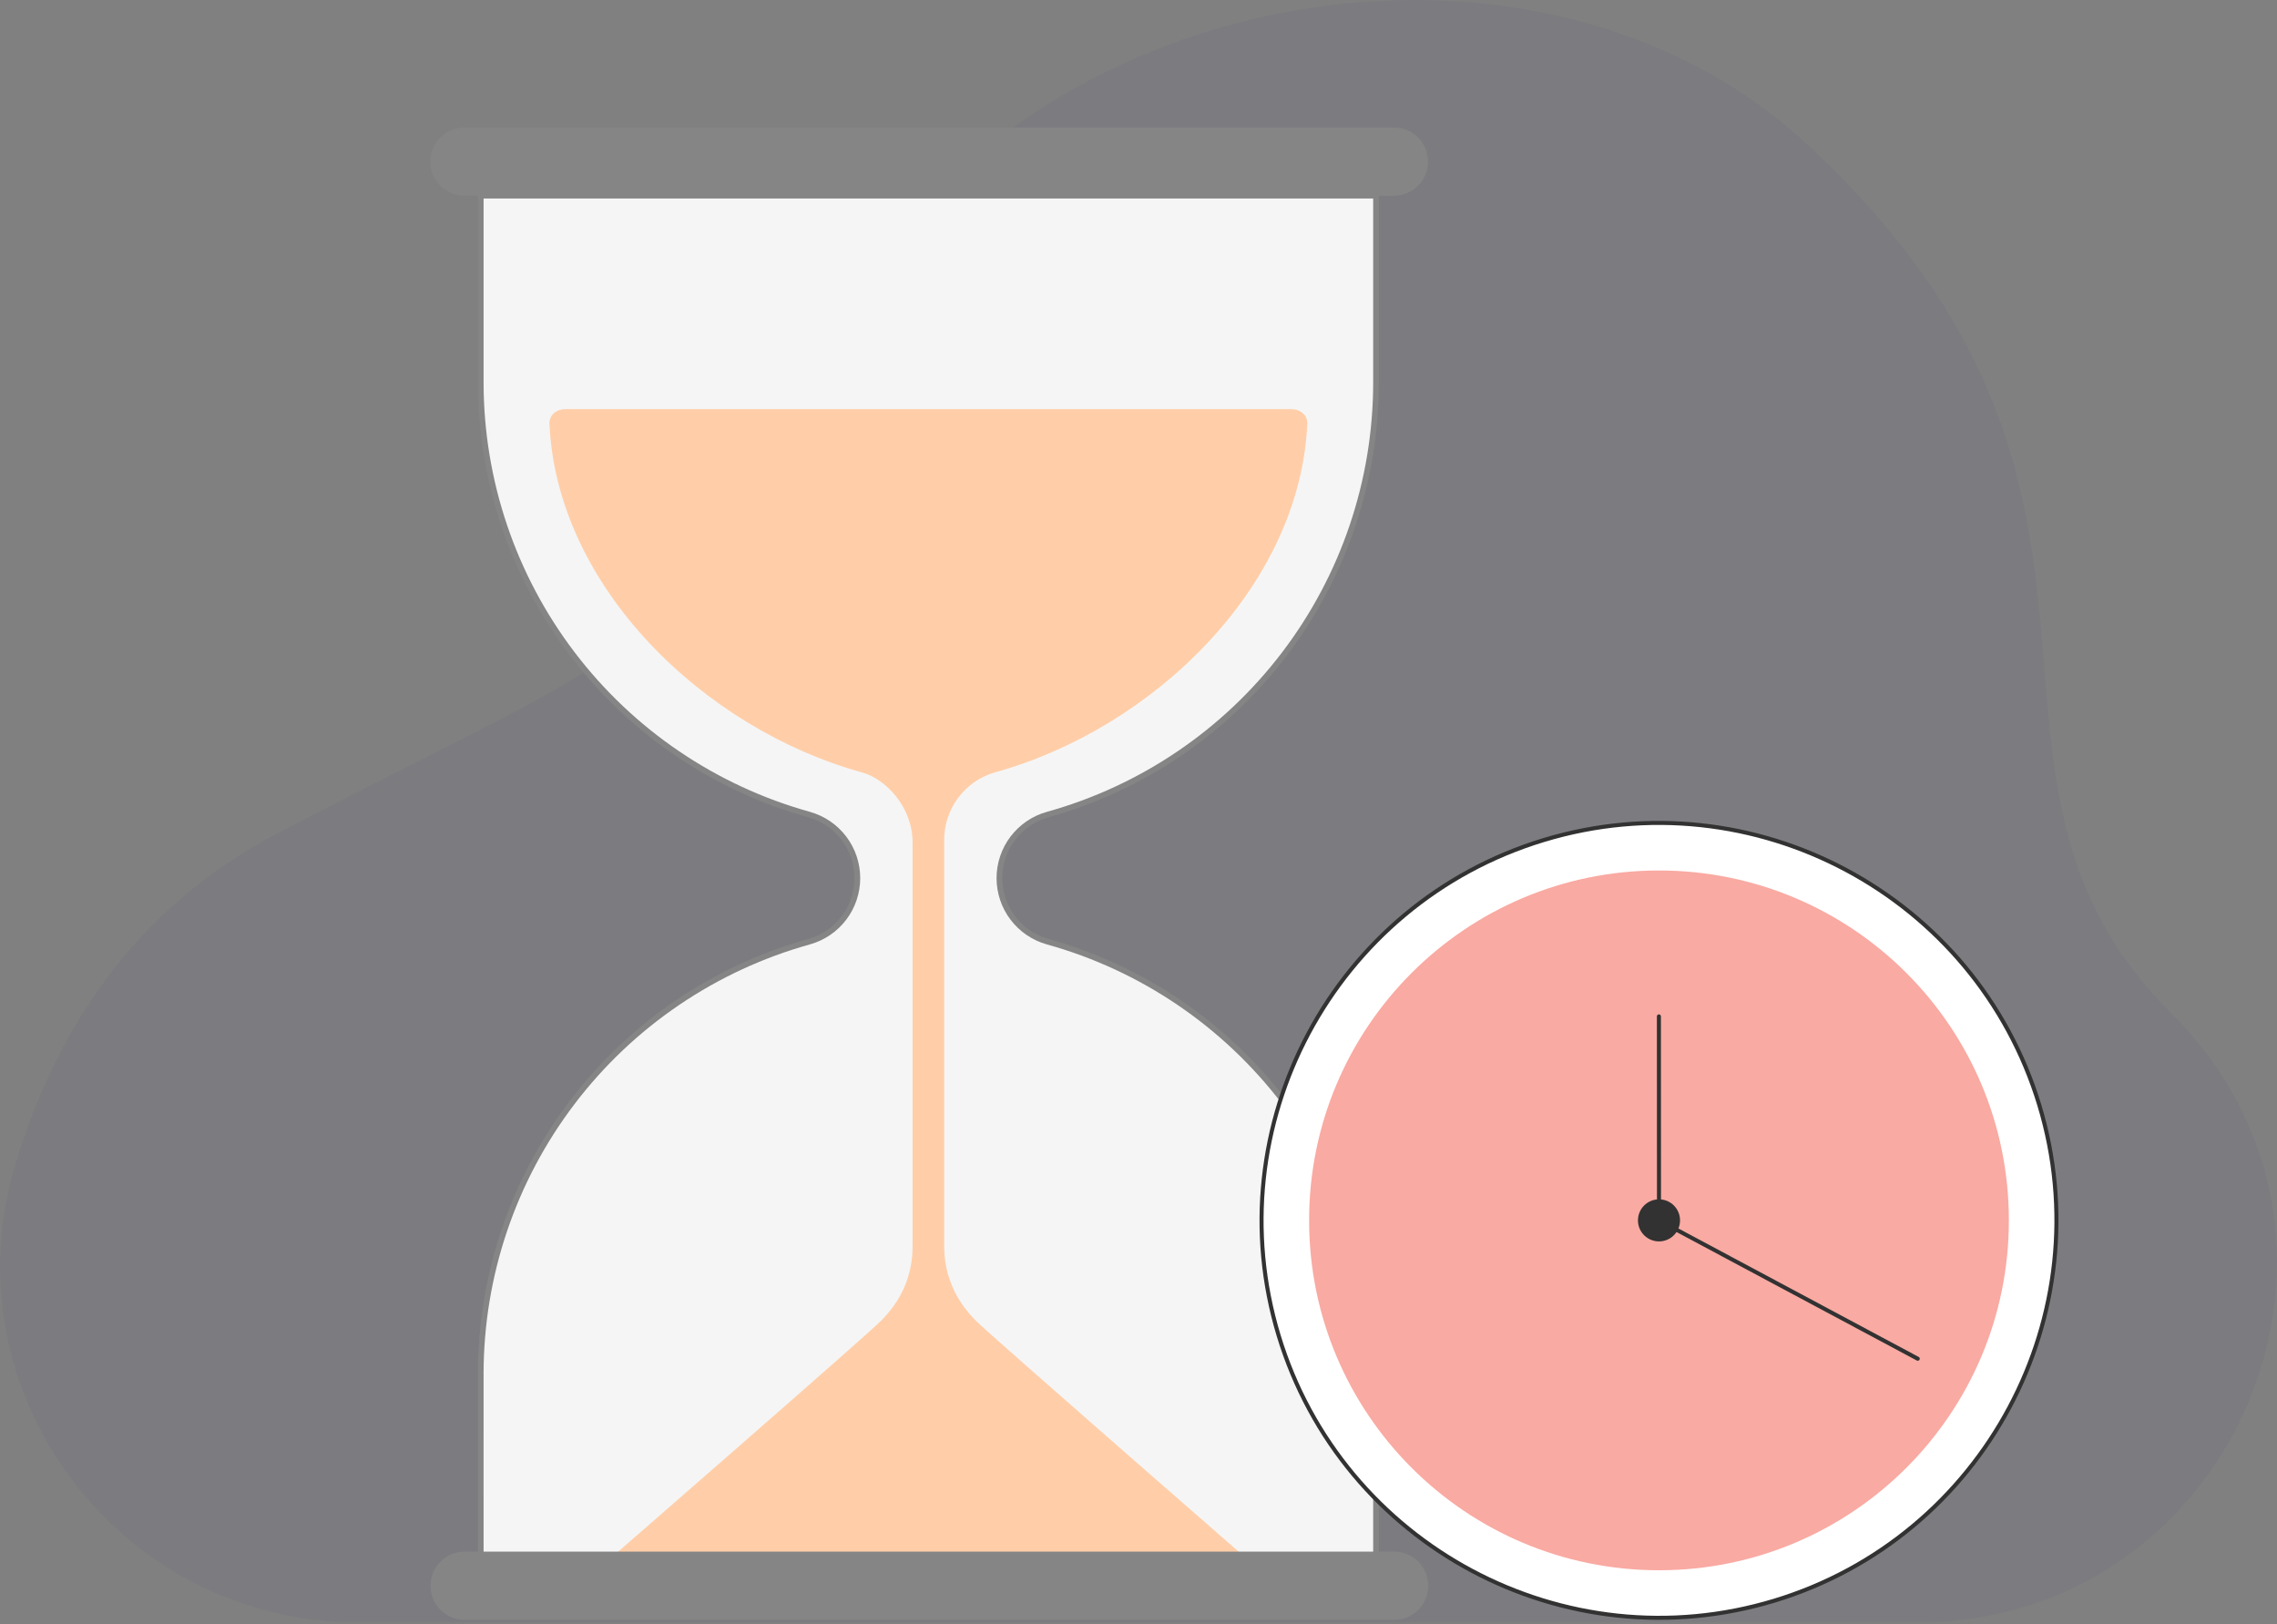 <svg width="408" height="291" viewBox="0 0 408 291" fill="none" xmlns="http://www.w3.org/2000/svg">
<rect x="0" y="0" width="408" height="291" fill="#808080" stroke="none"/>
<path opacity="0.03" d="M64.151 290.714C21.42 290.714 -9.588 249.571 2.722 208.652C9.684 185.512 23.515 162.933 49.817 149.239C121.794 111.763 115.454 122.039 149.381 59.065C183.309 -3.909 275.262 -18.848 323.445 25.511C391.593 88.252 345.753 138.234 388.88 181.36C389.329 181.81 389.772 182.262 390.209 182.716C429.176 223.175 399.853 290.714 343.682 290.714H64.151Z" fill="#10069F"/>
<path d="M246.556 68.63V35.063H86.143V68.629C86.145 86.181 91.902 103.248 102.532 117.215C113.162 131.181 128.078 141.277 144.995 145.954C147.479 146.652 149.666 148.141 151.224 150.197C152.782 152.252 153.625 154.761 153.625 157.34C153.625 159.919 152.782 162.427 151.224 164.483C149.666 166.538 147.479 168.028 144.995 168.725C128.078 173.402 113.161 183.498 102.531 197.466C91.901 211.433 86.144 228.501 86.143 246.053V279.619H246.556V246.053C246.554 228.501 240.797 211.434 230.167 197.467C219.537 183.501 204.62 173.405 187.703 168.727C185.22 168.031 183.032 166.541 181.474 164.486C179.916 162.43 179.073 159.922 179.073 157.342C179.073 154.763 179.916 152.254 181.474 150.199C183.032 148.143 185.22 146.654 187.703 145.957C204.62 141.28 219.537 131.184 230.167 117.217C240.797 103.25 246.554 86.183 246.556 68.632" fill="#CFCFCF"/>
<path opacity="0.8" d="M246.556 68.63V35.063H86.143V68.629C86.145 86.181 91.902 103.248 102.532 117.215C113.162 131.181 128.078 141.277 144.995 145.954C147.479 146.652 149.666 148.141 151.224 150.197C152.782 152.252 153.625 154.761 153.625 157.34C153.625 159.919 152.782 162.427 151.224 164.483C149.666 166.538 147.479 168.028 144.995 168.725C128.078 173.402 113.161 183.498 102.531 197.466C91.901 211.433 86.144 228.501 86.143 246.053V279.619H246.556V246.053C246.554 228.501 240.797 211.434 230.167 197.467C219.537 183.501 204.62 173.405 187.703 168.727C185.22 168.031 183.032 166.541 181.474 164.486C179.916 162.43 179.073 159.922 179.073 157.342C179.073 154.763 179.916 152.254 181.474 150.199C183.032 148.143 185.22 146.654 187.703 145.957C204.62 141.28 219.537 131.184 230.167 117.217C240.797 103.25 246.554 86.183 246.556 68.632" fill="white"/>
<path d="M247.064 280.126H85.638V246.053C85.665 228.397 91.469 211.234 102.162 197.184C112.856 183.134 127.853 172.968 144.864 168.238C147.241 167.571 149.334 166.145 150.825 164.177C152.316 162.21 153.123 159.81 153.123 157.341C153.123 154.873 152.316 152.472 150.825 150.505C149.334 148.537 147.241 147.112 144.864 146.444C127.853 141.714 112.857 131.548 102.163 117.498C91.469 103.448 85.666 86.285 85.638 68.629V34.557H247.064V68.629C247.036 86.286 241.233 103.448 230.54 117.498C219.846 131.548 204.85 141.714 187.839 146.444C185.463 147.112 183.37 148.537 181.879 150.505C180.388 152.472 179.581 154.873 179.581 157.341C179.581 159.81 180.388 162.21 181.879 164.177C183.37 166.145 185.463 167.571 187.839 168.238C204.85 172.969 219.846 183.135 230.539 197.184C241.233 211.234 247.036 228.397 247.064 246.053V280.126ZM86.653 279.113H246.05V246.053C246.023 228.619 240.293 211.672 229.734 197.798C219.175 183.925 204.367 173.886 187.57 169.215C184.98 168.489 182.698 166.936 181.072 164.792C179.446 162.648 178.566 160.032 178.566 157.341C178.566 154.651 179.446 152.034 181.072 149.89C182.698 147.747 184.98 146.193 187.57 145.467C204.367 140.796 219.175 130.758 229.734 116.884C240.293 103.011 246.023 86.064 246.05 68.629V35.57H86.651V68.629C86.679 86.064 92.409 103.011 102.969 116.884C113.528 130.758 128.336 140.796 145.133 145.467C147.723 146.194 150.005 147.747 151.631 149.891C153.256 152.034 154.136 154.651 154.136 157.341C154.136 160.031 153.256 162.648 151.631 164.791C150.005 166.935 147.723 168.489 145.133 169.215C128.336 173.886 113.528 183.924 102.968 197.798C92.409 211.671 86.678 228.618 86.651 246.053L86.653 279.113Z" fill="#858585"/>
<path d="M255.875 28.953C255.876 30.55 255.251 32.084 254.135 33.225C253.018 34.367 251.499 35.025 249.902 35.06C249.856 35.063 249.812 35.063 249.765 35.063H83.207C83.159 35.063 83.116 35.063 83.069 35.06C81.461 35.024 79.932 34.356 78.814 33.199C77.696 32.043 77.079 30.492 77.097 28.884C77.115 27.276 77.767 25.739 78.91 24.608C80.054 23.478 81.598 22.843 83.207 22.844H249.763C250.566 22.843 251.36 23.001 252.102 23.308C252.843 23.615 253.517 24.065 254.085 24.632C254.652 25.2 255.103 25.873 255.41 26.615C255.717 27.356 255.875 28.151 255.875 28.953Z" fill="#858585"/>
<path d="M169.184 223.313V150.765C169.123 148.009 169.967 145.309 171.589 143.08C173.21 140.85 175.518 139.215 178.159 138.424C206.543 130.614 232.948 105.153 234.246 75.906C234.315 74.338 232.937 73.305 231.367 73.305H101.331C99.76 73.305 98.383 74.338 98.452 75.906C99.75 105.153 126.156 130.614 154.539 138.424C158.556 139.535 163.516 144.458 163.516 150.947V223.318C163.516 228.537 161.551 232.969 157.861 236.659C154.814 239.706 108.931 279.619 108.931 279.619H223.769C223.769 279.619 177.462 239.251 174.912 236.699C171.222 233.011 169.184 228.531 169.184 223.313Z" fill="#FFCEA8"/>
<path d="M255.918 284.131C255.919 285.728 255.294 287.262 254.178 288.403C253.061 289.545 251.542 290.203 249.946 290.238C249.899 290.241 249.855 290.241 249.809 290.241H83.25C83.204 290.241 83.16 290.241 83.113 290.238C81.505 290.202 79.976 289.533 78.858 288.377C77.74 287.221 77.123 285.67 77.141 284.062C77.159 282.454 77.811 280.917 78.954 279.786C80.098 278.656 81.642 278.021 83.25 278.021H249.809C251.429 278.022 252.983 278.665 254.129 279.811C255.275 280.957 255.918 282.511 255.918 284.131Z" fill="#858585"/>
<path d="M297.264 289.872C336.591 289.872 368.471 257.991 368.471 218.664C368.471 179.337 336.591 147.456 297.264 147.456C257.937 147.456 226.056 179.337 226.056 218.664C226.056 257.991 257.937 289.872 297.264 289.872Z" fill="white"/>
<path d="M318.036 287.152C280.271 298.604 240.229 277.201 228.775 239.436C217.321 201.671 238.727 161.629 276.492 150.177C314.256 138.725 354.3 160.127 365.752 197.892C377.204 235.656 355.801 275.698 318.036 287.152ZM276.701 150.867C239.318 162.205 218.129 201.843 229.467 239.226C240.805 276.609 280.443 297.799 317.827 286.461C355.21 275.122 376.399 235.485 365.061 198.101C353.723 160.718 314.085 139.529 276.701 150.867Z" fill="#323232"/>
<path opacity="0.45" d="M297.264 281.356C331.888 281.356 359.956 253.288 359.956 218.664C359.956 184.04 331.888 155.972 297.264 155.972C262.64 155.972 234.571 184.04 234.571 218.664C234.571 253.288 262.64 281.356 297.264 281.356Z" fill="#F24331"/>
<path d="M297.264 222.433C299.346 222.433 301.034 220.746 301.034 218.664C301.034 216.582 299.346 214.895 297.264 214.895C295.182 214.895 293.495 216.582 293.495 218.664C293.495 220.746 295.182 222.433 297.264 222.433Z" fill="#323232"/>
<path d="M343.733 243.8C343.688 243.814 343.64 243.819 343.593 243.814C343.546 243.809 343.5 243.795 343.458 243.773L297.093 218.982C297.036 218.951 296.987 218.906 296.954 218.85C296.92 218.793 296.902 218.729 296.902 218.664L296.886 182.112C296.886 182.016 296.925 181.925 296.992 181.857C297.06 181.789 297.152 181.751 297.248 181.751C297.344 181.751 297.436 181.789 297.503 181.857C297.571 181.925 297.609 182.016 297.609 182.112L297.625 218.448L343.799 243.136C343.862 243.17 343.913 243.222 343.947 243.285C343.981 243.348 343.995 243.419 343.988 243.49C343.981 243.562 343.953 243.629 343.908 243.684C343.862 243.739 343.802 243.78 343.733 243.801V243.8Z" fill="#323232"/>
</svg>
